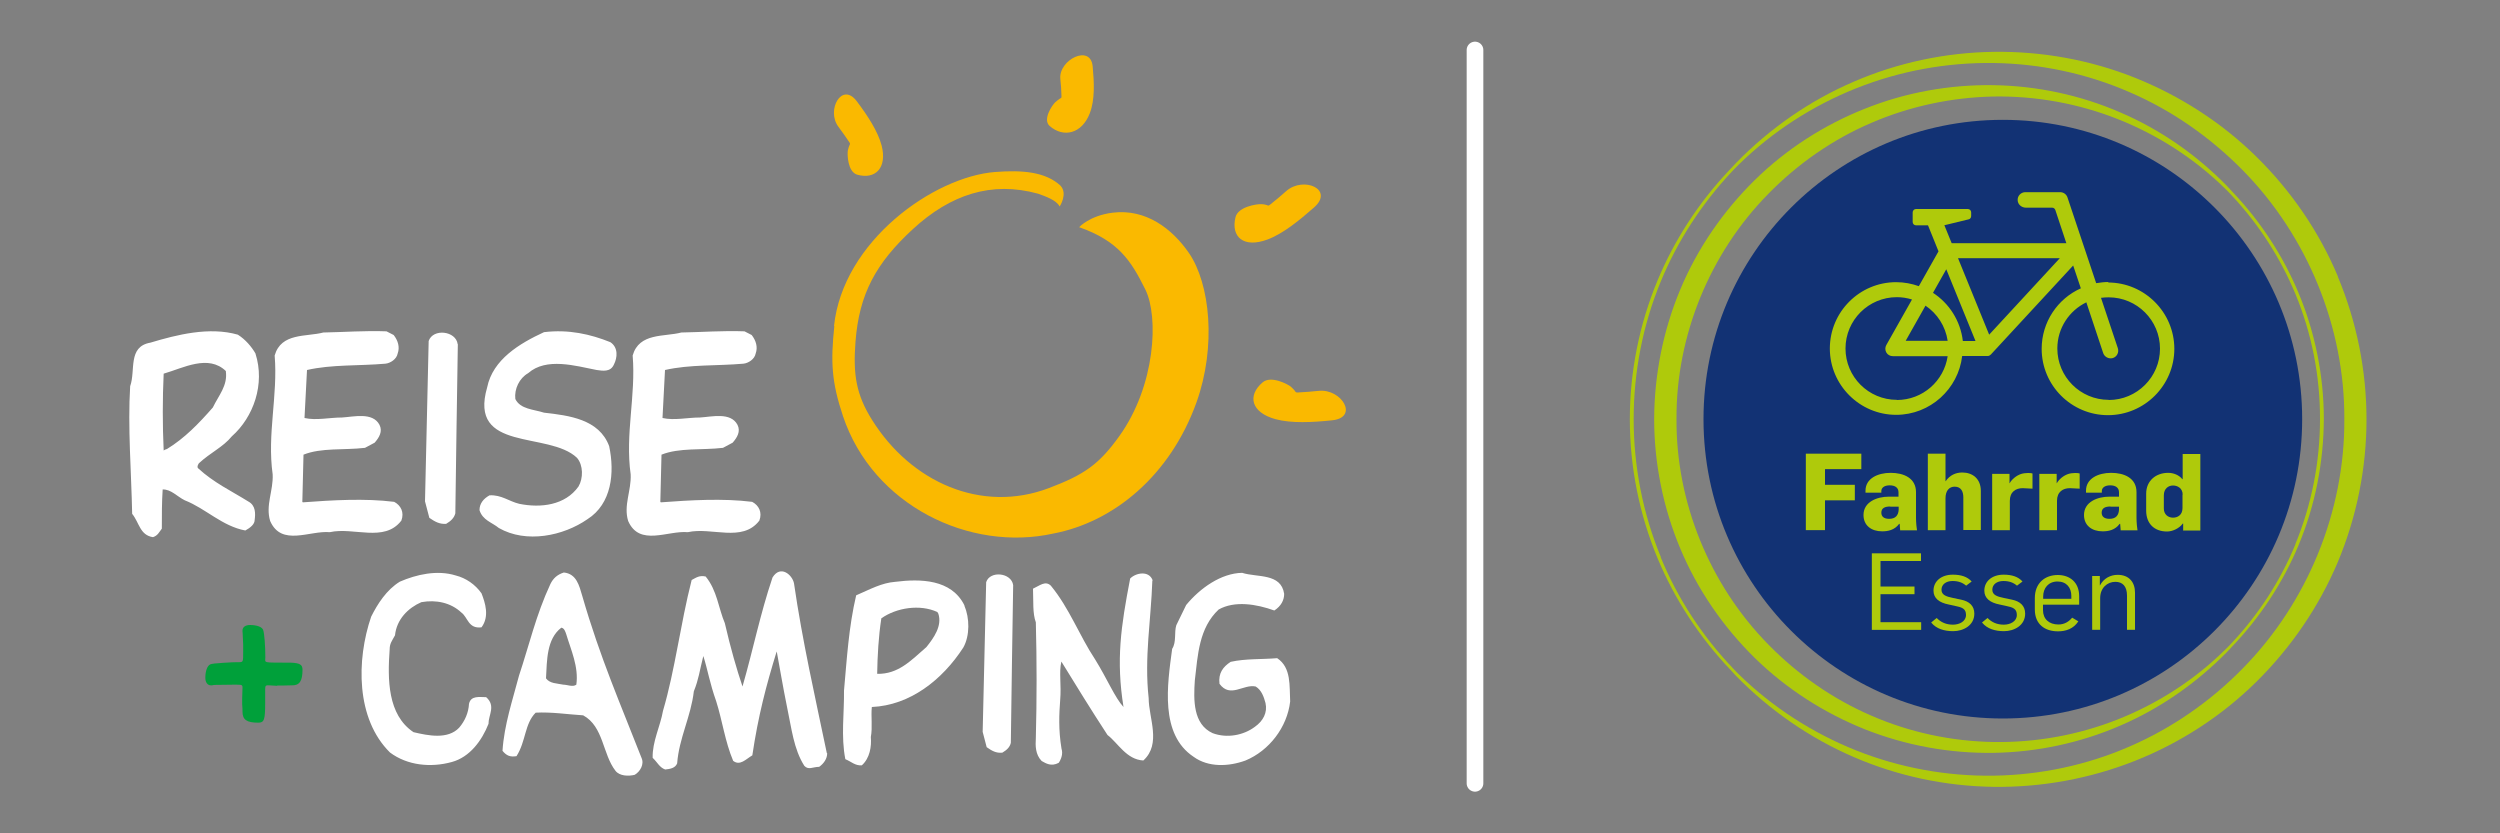 <?xml version="1.0" encoding="utf-8"?>
<!DOCTYPE svg PUBLIC "-//W3C//DTD SVG 1.1//EN" "http://www.w3.org/Graphics/SVG/1.1/DTD/svg11.dtd">
<svg version="1.1" xmlns="http://www.w3.org/2000/svg" xmlns:xlink="http://www.w3.org/1999/xlink" xmlns:xml="http://www.w3.org/XML/1998/namespace" viewBox="0, 0, 150, 50" id="a" data-name="Ebene 1">
  <rect x="0" y="0" width="150" height="50" fill="#808080" stroke="none"/>
  <defs>
    <style>
      .b {
        fill: #fff;
      }

      .c {
        fill: #fab900;
      }

      .d {
        stroke: #fff;
        stroke-linecap: round;
        stroke-linejoin: round;
      }

      .e {
        fill: #afca0b;
      }

      .f {
        fill: #123274;
      }

      .g {
        fill: #00a03a;
      }
    </style>
  </defs>
  <g>
    <path d="M45.56 31.24 c0.19 -0.5 -0.03 -0.92 -0.43 -1.13 c-1.76 -0.22 -3.72 -0.1 -5.48 0.03 l-0.03 -0.03 l0.07 -2.83 c1.07 -0.43 2.42 -0.26 3.69 -0.41 l0.58 -0.31 c0.27 -0.31 0.49 -0.67 0.29 -1.07 c-0.41 -0.78 -1.55 -0.48 -2.25 -0.44 c-0.75 0 -1.54 0.19 -2.25 0.03 l0.15 -2.88 c1.48 -0.34 3.14 -0.24 4.71 -0.38 c0.29 -0.03 0.67 -0.27 0.73 -0.61 c0.14 -0.38 0.02 -0.78 -0.24 -1.11 l-0.43 -0.22 c-1.28 -0.05 -2.58 0.05 -3.79 0.07 c-1.02 0.27 -2.53 0 -2.92 1.38 c0.2 2.42 -0.46 4.71 -0.12 7.13 c0.05 0.97 -0.44 1.86 -0.15 2.8 c0.68 1.55 2.37 0.56 3.58 0.67 c1.43 -0.32 3.26 0.63 4.28 -0.68 M36.84 21.86 c0.2 -0.39 0.27 -1.01 -0.22 -1.33 c-1.19 -0.48 -2.51 -0.78 -3.98 -0.6 c-1.47 0.68 -3.07 1.64 -3.41 3.31 c-1.14 3.92 3.69 2.61 5.39 4.23 c0.38 0.44 0.38 1.23 0.09 1.72 c-0.8 1.13 -2.27 1.3 -3.55 1.04 c-0.63 -0.15 -1.07 -0.55 -1.79 -0.51 c-0.36 0.2 -0.6 0.49 -0.6 0.89 c0.19 0.61 0.75 0.73 1.16 1.07 c1.64 0.94 3.87 0.48 5.32 -0.53 c1.45 -0.92 1.64 -2.78 1.3 -4.38 c-0.6 -1.62 -2.41 -1.84 -3.91 -2.01 c-0.61 -0.2 -1.42 -0.2 -1.72 -0.82 c-0.07 -0.6 0.24 -1.25 0.77 -1.55 c1.09 -0.96 2.83 -0.44 4.11 -0.19 c0.36 0.05 0.84 0.14 1.04 -0.34 M27.46 20.65 c-0.1 -0.8 -1.48 -0.96 -1.74 -0.19 l-0.22 9.62 l0.26 0.99 c0.32 0.22 0.6 0.39 1.01 0.36 c0.29 -0.17 0.48 -0.36 0.55 -0.63 c0.05 -3.53 0.09 -6.62 0.15 -10.15 M24.08 31.24 c0.19 -0.5 -0.03 -0.92 -0.43 -1.13 c-1.76 -0.22 -3.72 -0.1 -5.48 0.03 l-0.03 -0.03 l0.07 -2.83 c1.07 -0.43 2.42 -0.26 3.69 -0.41 l0.58 -0.31 c0.27 -0.31 0.49 -0.67 0.29 -1.07 c-0.41 -0.78 -1.55 -0.48 -2.25 -0.44 c-0.75 0 -1.54 0.19 -2.25 0.03 l0.15 -2.88 c1.48 -0.34 3.14 -0.24 4.71 -0.38 c0.29 -0.03 0.67 -0.27 0.73 -0.61 c0.14 -0.38 0.02 -0.78 -0.24 -1.11 l-0.43 -0.22 c-1.28 -0.05 -2.58 0.05 -3.79 0.07 c-1.02 0.27 -2.53 0 -2.92 1.38 c0.2 2.42 -0.46 4.71 -0.12 7.13 c0.05 0.97 -0.44 1.86 -0.15 2.8 c0.68 1.55 2.37 0.56 3.58 0.67 c1.43 -0.32 3.26 0.63 4.28 -0.68 M13.55 22.27 c0.12 0.87 -0.43 1.45 -0.78 2.18 c-0.85 0.97 -1.69 1.84 -2.75 2.49 c-0.09 0.02 -0.14 0.05 -0.2 0.09 c-0.07 -1.55 -0.07 -3.09 0 -4.61 c1.18 -0.34 2.68 -1.18 3.74 -0.15 M15.33 21.21 c-0.24 -0.41 -0.6 -0.84 -1.06 -1.13 c-1.71 -0.49 -3.65 0 -5.25 0.48 c-1.37 0.24 -0.87 1.67 -1.21 2.61 c-0.15 2.44 0.07 5.15 0.12 7.66 c0.43 0.53 0.46 1.28 1.25 1.4 c0.29 -0.1 0.36 -0.29 0.53 -0.51 c0 -0.84 0 -1.57 0.05 -2.35 c0.49 -0.03 0.89 0.44 1.33 0.65 c1.25 0.49 2.24 1.55 3.63 1.81 c0.31 -0.17 0.56 -0.38 0.56 -0.63 c0.05 -0.38 0.07 -0.87 -0.38 -1.11 c-1.01 -0.63 -2.08 -1.13 -3.02 -2 c-0.07 -0.09 0 -0.2 0.05 -0.29 c0.7 -0.65 1.45 -0.97 1.98 -1.62 c1.31 -1.16 2 -3.14 1.42 -4.96" class="b" style="fill:white;" />
    <path d="M77.41 42.1 c-0.05 -0.94 0.08 -2.04 -0.78 -2.61 c-0.92 0.08 -1.89 0.02 -2.79 0.22 c-0.46 0.3 -0.75 0.68 -0.67 1.32 c0.65 0.88 1.43 0 2.17 0.16 c0.35 0.21 0.49 0.62 0.59 0.99 c0.13 0.57 -0.14 1.08 -0.64 1.43 c-0.68 0.51 -1.67 0.7 -2.53 0.38 c-1.18 -0.54 -1.15 -1.99 -1.07 -3.17 c0.18 -1.54 0.25 -3.14 1.43 -4.25 c0.96 -0.54 2.26 -0.33 3.34 0.06 c0.41 -0.27 0.59 -0.62 0.59 -1 c-0.19 -1.26 -1.62 -0.97 -2.52 -1.26 c-1.26 0.02 -2.53 0.92 -3.36 1.93 l-0.59 1.21 c-0.14 0.43 0.02 1 -0.25 1.42 c-0.29 2.15 -0.75 5.13 1.29 6.48 c0.88 0.64 2.1 0.59 3.11 0.22 c1.42 -0.59 2.5 -1.99 2.68 -3.54 M69.16 34.82 c-0.22 -0.6 -1 -0.46 -1.35 -0.11 c-0.56 2.9 -0.85 4.89 -0.4 7.71 c0.02 -0.05 0 0 0 0 c-0.51 -0.55 -0.98 -1.69 -1.7 -2.85 c-0.96 -1.45 -1.54 -3.07 -2.66 -4.43 c-0.33 -0.32 -0.67 0 -1.07 0.18 c0.03 0.78 -0.03 1.48 0.17 2.02 c0.06 2.36 0.06 4.57 0 6.93 c-0.03 0.48 -0.03 1 0.35 1.39 c0.25 0.14 0.57 0.35 1.02 0.11 c0 0 0.15 -0.18 0.2 -0.49 c0.03 -0.19 -0.03 -0.36 -0.03 -0.36 c-0.19 -1.15 -0.14 -2.09 -0.08 -2.91 c0.08 -0.92 -0.08 -1.64 0.07 -2.31 c0 -0.01 0.02 -0.01 0 -0.01 c0.91 1.48 1.77 2.88 2.77 4.41 c0.64 0.49 1.13 1.47 2.15 1.53 c1.1 -1 0.32 -2.55 0.32 -3.74 c-0.27 -2.45 0.14 -4.67 0.22 -7.05 M60.79 35.11 c-0.1 -0.75 -1.39 -0.89 -1.62 -0.18 l-0.21 8.98 l0.24 0.92 c0.3 0.21 0.56 0.37 0.94 0.33 c0.27 -0.16 0.45 -0.33 0.51 -0.59 c0.05 -3.3 0.08 -6.18 0.14 -9.47 M49.61 45.19 c-0.7 -3.36 -1.47 -6.74 -1.97 -10.19 c-0.1 -0.51 -0.81 -1.13 -1.29 -0.35 c-0.75 2.23 -1.14 4.24 -1.8 6.54 h0 c-0.35 -1.04 -0.71 -2.28 -1.06 -3.8 c-0.38 -0.89 -0.46 -1.96 -1.15 -2.8 c-0.38 -0.08 -0.56 0.06 -0.84 0.21 c-0.68 2.66 -0.99 5.37 -1.72 7.85 c-0.16 0.92 -0.65 1.86 -0.62 2.82 c0.29 0.27 0.4 0.57 0.75 0.7 c0.29 -0.03 0.61 -0.08 0.72 -0.37 c0.11 -1.5 0.83 -2.82 1 -4.32 c0.3 -0.75 0.34 -1.21 0.55 -2.04 c0.02 -0.05 0.01 -0.06 0.02 -0.08 c0.27 0.86 0.38 1.61 0.77 2.71 c0.37 1.16 0.53 2.42 1.02 3.58 c0.41 0.32 0.76 -0.1 1.15 -0.33 c0.35 -2.36 0.83 -4.19 1.46 -6.23 c0 0 0.03 0.11 0.01 0.03 c0.22 1.18 0.34 1.96 0.63 3.39 c0.25 1.16 0.38 2.44 1.02 3.44 c0.25 0.27 0.51 0.06 0.89 0.06 c0.27 -0.19 0.49 -0.49 0.48 -0.83 M34.58 41.08 c-0.21 0.16 -0.54 0 -0.78 0 c-0.37 -0.08 -0.81 -0.06 -1.04 -0.38 c0.06 -1.07 0.03 -2.36 0.92 -3.04 c0.18 0.03 0.24 0.24 0.29 0.38 c0.29 0.97 0.76 1.97 0.61 3.04 M38.49 45.47 c-1.24 -3.18 -2.48 -5.99 -3.55 -9.7 c-0.19 -0.65 -0.35 -1.34 -1.11 -1.42 c-0.4 0.13 -0.64 0.35 -0.81 0.7 c-0.86 1.85 -1.27 3.66 -1.88 5.49 c-0.38 1.45 -0.89 2.95 -0.99 4.51 c0.25 0.3 0.46 0.38 0.84 0.32 c0.57 -0.89 0.48 -1.94 1.15 -2.61 c0.94 -0.05 1.9 0.1 2.85 0.16 c1.23 0.67 1.16 2.33 1.94 3.33 c0.25 0.32 0.78 0.33 1.15 0.24 c0.33 -0.19 0.59 -0.64 0.41 -1.02 M29.31 43.42 c0 -0.53 0.45 -1.07 -0.14 -1.59 c-0.4 0 -0.92 -0.11 -1.03 0.4 c-0.03 0.53 -0.24 1.02 -0.59 1.43 c-0.68 0.72 -1.85 0.48 -2.74 0.27 c-1.56 -1.04 -1.56 -3.18 -1.43 -4.97 c0 -0.35 0.14 -0.51 0.32 -0.84 c0.1 -0.96 0.78 -1.64 1.58 -1.99 c0.89 -0.16 1.77 0.03 2.4 0.62 c0.4 0.29 0.41 0.99 1.21 0.89 c0.49 -0.65 0.22 -1.48 0 -2.04 c-0.37 -0.53 -0.94 -0.92 -1.54 -1.07 c-1.12 -0.35 -2.37 -0.06 -3.36 0.37 c-0.8 0.49 -1.34 1.34 -1.72 2.1 c-0.89 2.6 -0.92 6.13 1.13 8.15 c1.04 0.78 2.45 0.92 3.71 0.57 c1.07 -0.29 1.8 -1.27 2.21 -2.31" class="b" style="fill:white;" />
    <path d="M77.74 23.52 c-0.07 -0.11 -0.18 -0.22 -0.29 -0.32 c-0.2 -0.16 -1.2 -0.68 -1.69 -0.26 c-0.94 0.8 -0.69 1.81 0.77 2.21 c0.96 0.26 2.22 0.19 3.38 0.07 c1.65 -0.16 0.59 -1.9 -0.77 -1.77 c-0.46 0.04 -0.82 0.08 -1.28 0.1 c-0.08 0 -0.1 -0.01 -0.11 -0.03" class="c" style="fill:#FAB900;" />
    <path d="M76.08 12.33 c-0.13 -0.05 -0.27 -0.08 -0.42 -0.08 c-0.26 -0.01 -1.37 0.15 -1.53 0.78 c-0.29 1.2 0.5 1.87 1.92 1.34 c0.94 -0.35 1.91 -1.15 2.79 -1.92 c1.24 -1.09 -0.63 -1.89 -1.66 -0.99 c-0.35 0.31 -0.62 0.54 -0.99 0.83 c-0.06 0.05 -0.08 0.05 -0.11 0.04" class="c" style="fill:#FAB900;" />
    <path d="M50.04 19.57 c0.53 -5.11 5.99 -8.96 9.66 -9.25 c1.68 -0.13 3.03 0 3.92 0.81 c0.47 0.49 -0.04 1.26 -0.04 1.26 c-0.2 -0.39 -0.86 -0.61 -1.3 -0.77 c-2.8 -0.77 -5.26 0.06 -7.5 2.12 c-2.23 2.05 -3.23 3.9 -3.45 6.76 c-0.15 1.95 0.03 3.16 0.99 4.69 c2.35 3.76 6.58 5.62 10.6 4.1 c2.15 -0.81 3.03 -1.44 4.23 -3.11 c2.19 -3.05 2.38 -7.18 1.57 -8.81 c-0.86 -1.74 -1.62 -2.91 -3.97 -3.74 c0 0 0.63 -0.7 2.02 -0.87 c1.97 -0.24 3.54 0.94 4.56 2.41 c1.28 1.86 1.66 5.61 0.46 8.97 c-1.58 4.4 -4.97 7.18 -8.58 7.87 c-5.03 1.12 -10.84 -1.69 -12.63 -7.04 c-0.68 -2.04 -0.75 -3.22 -0.52 -5.41" class="c" style="fill:#FAB900;" />
    <path d="M55.59 38.82 c-0.92 0.8 -1.69 1.64 -2.96 1.61 c0 0.04 0 -0.11 0 -0.07 c0 0 0 0.08 0 0.07 c0 0 0 0 0 0 c0.02 -1.1 0.08 -2.22 0.25 -3.33 c0.91 -0.64 2.31 -0.86 3.36 -0.38 l0.06 0.1 c0.24 0.73 -0.27 1.45 -0.72 2.01 M57.87 36.33 c-0.78 -1.59 -2.66 -1.61 -4.16 -1.42 c-0.81 0.06 -1.51 0.45 -2.34 0.81 c-0.45 1.91 -0.56 3.84 -0.73 5.72 c0.02 1.32 -0.19 2.75 0.08 4.11 c0.38 0.16 0.59 0.4 0.99 0.37 c0.48 -0.43 0.59 -1.13 0.54 -1.7 c0.11 -0.57 0 -1.26 0.06 -1.8 c2.28 -0.1 4.22 -1.61 5.49 -3.57 c0.4 -0.72 0.38 -1.77 0.06 -2.52" class="b" style="fill:white;" />
    <path d="M16.63 41.15 l-0.48 -0.03 c-0.21 -0.01 -0.24 0.02 -0.24 0.24 v0.82 c0 1.02 -0.06 1.18 -0.42 1.18 c-0.69 0 -0.94 -0.18 -0.94 -0.66 c0 -0.09 0 -0.24 -0.02 -0.45 v-0.33 l0.02 -0.64 c0 -0.2 -0.02 -0.2 -0.48 -0.2 c-0.04 0 -0.33 0 -0.78 0.01 c-0.22 0 -0.37 0 -0.46 0.01 c-0.07 0.02 -0.13 0.02 -0.18 0.02 c-0.19 0 -0.33 -0.17 -0.33 -0.45 c0 -0.42 0.12 -0.73 0.3 -0.81 c0.12 -0.04 0.28 -0.06 0.76 -0.09 c0.45 -0.03 0.7 -0.04 0.88 -0.04 c0.34 0 0.33 0.03 0.33 -0.63 v-0.42 c-0.02 -0.46 -0.02 -0.57 -0.03 -0.67 c-0.01 -0.07 -0.01 -0.15 -0.01 -0.18 c0 -0.19 0.16 -0.33 0.45 -0.33 c0.42 0 0.73 0.12 0.79 0.3 c0.07 0.19 0.13 0.94 0.13 1.63 c0 0.37 -0.22 0.32 1.53 0.33 c0.54 0.02 0.7 0.12 0.7 0.42 c0 0.69 -0.18 0.96 -0.66 0.94 c-0.1 0 -0.25 0 -0.43 0.01 h-0.43 Z" class="g" style="fill:#00A03A;" />
    <path d="M63.66 5.88 c-0.13 0.07 -0.24 0.16 -0.35 0.26 c-0.18 0.17 -0.77 1.03 -0.33 1.42 c0.84 0.73 1.94 0.46 2.41 -0.77 c0.31 -0.81 0.26 -1.85 0.17 -2.81 c-0.13 -1.36 -2.05 -0.38 -1.94 0.75 c0.04 0.38 0.06 0.68 0.07 1.06 c0 0.07 -0.01 0.08 -0.04 0.09" class="c" style="fill:#FAB900;" />
    <path d="M51 8.64 c-0.06 0.12 -0.1 0.25 -0.13 0.39 c-0.04 0.24 -0.01 1.28 0.56 1.45 c1.09 0.31 1.81 -0.41 1.47 -1.74 c-0.23 -0.88 -0.86 -1.82 -1.49 -2.66 c-0.89 -1.2 -1.85 0.52 -1.11 1.52 c0.25 0.34 0.44 0.6 0.67 0.95 c0.04 0.06 0.04 0.08 0.02 0.1" class="c" style="fill:#FAB900;" />
  </g>
  <g>
    <circle cx="120.17" cy="25.15" r="17.96" class="f" style="fill:#123274;" />
    <path d="M139.43 25.15 c0 -2.59 -0.52 -5.19 -1.52 -7.58 c-0.92 -2.2 -2.24 -4.23 -3.88 -5.97 c-0.14 -0.15 -0.28 -0.3 -0.42 -0.45 c-1.81 -1.85 -3.98 -3.37 -6.38 -4.4 c-2.39 -1.04 -5 -1.6 -7.62 -1.64 c-2.62 -0.04 -5.26 0.43 -7.71 1.41 c-2.45 0.97 -4.73 2.43 -6.62 4.29 c-1.89 1.86 -3.43 4.09 -4.46 6.55 c-1.03 2.46 -1.56 5.12 -1.57 7.78 c0 2.66 0.54 5.33 1.57 7.78 c1.03 2.46 2.57 4.69 4.46 6.55 c1.9 1.86 4.17 3.31 6.62 4.29 c2.45 0.97 5.09 1.45 7.71 1.41 c2.62 -0.04 5.23 -0.6 7.62 -1.64 c2.39 -1.03 4.56 -2.55 6.38 -4.4 c0.11 -0.11 0.21 -0.23 0.32 -0.34 c1.68 -1.76 3.04 -3.82 3.98 -6.07 c1 -2.39 1.51 -4.98 1.52 -7.58 Z M137.73 32.65 c-0.92 2.24 -2.27 4.3 -3.94 6.05 c-0.1 0.1 -0.2 0.21 -0.31 0.31 c-1.83 1.8 -4.03 3.21 -6.4 4.15 c-2.37 0.94 -4.92 1.4 -7.46 1.36 c-2.54 -0.04 -5.05 -0.58 -7.36 -1.59 c-2.31 -1 -4.41 -2.47 -6.16 -4.26 c-3.52 -3.58 -5.54 -8.53 -5.51 -13.52 c-0.03 -4.99 1.99 -9.95 5.51 -13.52 c1.75 -1.79 3.85 -3.26 6.16 -4.25 c2.31 -1 4.83 -1.54 7.36 -1.59 c2.54 -0.04 5.09 0.42 7.46 1.36 c2.37 0.94 4.57 2.35 6.4 4.14 c0.14 0.13 0.27 0.27 0.4 0.41 c1.63 1.73 2.94 3.76 3.85 5.95 c0.98 2.37 1.48 4.94 1.47 7.5 c0 2.56 -0.5 5.13 -1.48 7.5 Z" class="e" style="fill:#AFCA0B;" />
    <g>
      <g>
        <path d="M109.5 28.16 v0.93 h1.79 v0.93 h-1.79 v1.79 h-1.15 v-4.59 h3.33 v0.93 h-2.17 Z" class="e" style="fill:#AFCA0B;" />
        <path d="M114.01 31.81 s-0.03 -0.35 -0.03 -0.38 h-0.03 c-0.28 0.38 -0.68 0.45 -1.02 0.45 c-0.65 0 -1.12 -0.35 -1.12 -0.98 c0 -0.8 0.83 -1.1 1.51 -1.1 h0.59 v-0.26 c0 -0.27 -0.19 -0.42 -0.53 -0.42 s-0.5 0.16 -0.5 0.34 v0.1 h-0.95 v-0.12 c0 -0.73 0.73 -1.07 1.51 -1.07 s1.52 0.31 1.52 1.16 v1.54 c0 0.26 0.04 0.68 0.06 0.75 h-1.02 Z M113.41 30.39 c-0.31 0 -0.53 0.09 -0.53 0.37 c0 0.22 0.14 0.37 0.47 0.37 c0.39 0 0.55 -0.22 0.57 -0.54 v-0.19 s-0.5 0 -0.5 0 Z" class="e" style="fill:#AFCA0B;" />
        <path d="M117.8 31.81 v-1.97 c0 -0.34 -0.13 -0.64 -0.52 -0.64 c-0.32 0 -0.55 0.23 -0.55 0.7 v1.91 h-1.06 v-4.59 h1.06 v1.65 h0.01 c0.25 -0.36 0.6 -0.52 1 -0.52 c0.6 0 1.11 0.36 1.11 1.11 v2.34 h-1.06 Z" class="e" style="fill:#AFCA0B;" />
        <path d="M121.36 29.29 c-0.4 0 -0.77 0.21 -0.77 0.76 v1.76 h-1.06 v-3.38 h1.04 v0.56 h0.01 c0.13 -0.23 0.39 -0.45 0.68 -0.55 c0.12 -0.04 0.29 -0.06 0.41 -0.06 c0.08 0 0.19 0 0.28 0.03 v0.91 c-0.11 -0.01 -0.54 -0.03 -0.59 -0.03 Z" class="e" style="fill:#AFCA0B;" />
        <path d="M124.19 29.29 c-0.4 0 -0.77 0.21 -0.77 0.76 v1.76 h-1.06 v-3.38 h1.04 v0.56 h0.01 c0.13 -0.23 0.39 -0.45 0.68 -0.55 c0.12 -0.04 0.29 -0.06 0.41 -0.06 c0.08 0 0.19 0 0.28 0.03 v0.91 c-0.11 -0.01 -0.54 -0.03 -0.59 -0.03 Z" class="e" style="fill:#AFCA0B;" />
        <path d="M127.24 31.81 s-0.03 -0.35 -0.03 -0.38 h-0.03 c-0.28 0.38 -0.68 0.45 -1.02 0.45 c-0.65 0 -1.12 -0.35 -1.12 -0.98 c0 -0.8 0.83 -1.1 1.51 -1.1 h0.59 v-0.26 c0 -0.27 -0.19 -0.42 -0.53 -0.42 s-0.5 0.16 -0.5 0.34 v0.1 h-0.95 v-0.12 c0 -0.73 0.73 -1.07 1.51 -1.07 s1.52 0.31 1.52 1.16 v1.54 c0 0.26 0.04 0.68 0.06 0.75 h-1.02 Z M126.63 30.39 c-0.31 0 -0.53 0.09 -0.53 0.37 c0 0.22 0.14 0.37 0.47 0.37 c0.39 0 0.55 -0.22 0.57 -0.54 v-0.19 s-0.5 0 -0.5 0 Z" class="e" style="fill:#AFCA0B;" />
        <path d="M130.99 31.81 v-0.4 h-0.02 c-0.22 0.3 -0.62 0.48 -0.95 0.48 c-0.76 0 -1.25 -0.47 -1.25 -1.25 v-1.02 c0 -0.78 0.59 -1.25 1.32 -1.25 c0.33 0 0.66 0.14 0.85 0.38 h0.02 v-1.51 h1.06 v4.59 h-1.04 Z M130.96 29.68 c0 -0.38 -0.3 -0.55 -0.58 -0.55 c-0.26 0 -0.55 0.17 -0.55 0.59 v0.79 c0 0.35 0.25 0.55 0.55 0.55 c0.27 0 0.57 -0.15 0.57 -0.58 v-0.8 Z" class="e" style="fill:#AFCA0B;" />
        <path d="M112.31 33.2 h2.95 v0.46 h-2.43 v1.53 h2.04 v0.46 h-2.04 v1.68 h2.44 v0.46 h-2.96 v-4.59 Z" class="e" style="fill:#AFCA0B;" />
        <path d="M115.87 37.35 l0.33 -0.27 c0.26 0.26 0.57 0.4 0.98 0.4 c0.39 0 0.78 -0.2 0.78 -0.58 s-0.23 -0.46 -0.67 -0.55 l-0.37 -0.08 c-0.56 -0.11 -0.91 -0.37 -0.91 -0.83 c0 -0.56 0.46 -0.96 1.16 -0.96 c0.49 0 0.87 0.12 1.13 0.41 l-0.33 0.25 c-0.21 -0.18 -0.46 -0.28 -0.82 -0.28 c-0.39 0 -0.66 0.21 -0.66 0.52 s0.26 0.41 0.7 0.5 l0.48 0.1 c0.48 0.1 0.79 0.36 0.79 0.84 c0 0.7 -0.65 1.05 -1.27 1.05 c-0.53 0 -1.01 -0.14 -1.31 -0.51 Z" class="e" style="fill:#AFCA0B;" />
        <path d="M118.92 37.35 l0.33 -0.27 c0.26 0.26 0.57 0.4 0.98 0.4 c0.39 0 0.78 -0.2 0.78 -0.58 s-0.23 -0.46 -0.67 -0.55 l-0.37 -0.08 c-0.56 -0.11 -0.91 -0.37 -0.91 -0.83 c0 -0.56 0.46 -0.96 1.16 -0.96 c0.49 0 0.87 0.12 1.13 0.41 l-0.33 0.25 c-0.21 -0.18 -0.46 -0.28 -0.82 -0.28 c-0.39 0 -0.66 0.21 -0.66 0.52 s0.26 0.41 0.7 0.5 l0.48 0.1 c0.48 0.1 0.79 0.36 0.79 0.84 c0 0.7 -0.65 1.05 -1.27 1.05 c-0.53 0 -1.01 -0.14 -1.31 -0.51 Z" class="e" style="fill:#AFCA0B;" />
        <path d="M122.09 36.56 v-0.68 c0 -0.89 0.6 -1.38 1.38 -1.38 c0.71 0 1.28 0.43 1.28 1.27 v0.51 h-2.17 v0.33 c0 0.53 0.36 0.86 0.93 0.86 c0.37 0 0.64 -0.19 0.82 -0.41 l0.37 0.22 c-0.29 0.45 -0.75 0.6 -1.22 0.6 c-0.79 0 -1.39 -0.42 -1.39 -1.31 Z M124.28 35.94 v-0.19 c0 -0.49 -0.29 -0.86 -0.83 -0.86 s-0.86 0.39 -0.86 0.9 v0.14 h1.69 Z" class="e" style="fill:#AFCA0B;" />
        <path d="M125.53 34.56 h0.46 v0.56 h0.01 c0.22 -0.42 0.63 -0.63 1.06 -0.63 c0.69 0 1.04 0.45 1.04 1.07 v2.23 h-0.48 v-2.05 c0 -0.57 -0.27 -0.83 -0.7 -0.83 c-0.49 0 -0.91 0.37 -0.91 0.98 v1.9 h-0.48 v-3.23 Z" class="e" style="fill:#AFCA0B;" />
      </g>
      <path d="M126.52 16.92 c-0.26 0 -0.5 0.03 -0.75 0.07 l-1.72 -5.14 c-0.06 -0.19 -0.24 -0.32 -0.44 -0.32 h-2.09 c-0.26 0 -0.48 0.22 -0.46 0.49 c0.01 0.25 0.24 0.44 0.49 0.44 h1.58 c0.09 0 0.16 0.06 0.19 0.14 l0.66 1.99 h-6.88 l-0.44 -1.08 s0.02 0 0.02 0 l1.44 -0.35 c0.09 -0.02 0.15 -0.1 0.15 -0.2 v-0.22 c0 -0.11 -0.09 -0.2 -0.2 -0.2 h-3.11 c-0.11 0 -0.2 0.09 -0.2 0.2 v0.58 c0 0.11 0.09 0.2 0.2 0.2 h0.72 l0.63 1.56 l-1.18 2.09 c-0.42 -0.15 -0.88 -0.24 -1.36 -0.24 c-2.2 0 -3.98 1.79 -3.98 3.98 s1.79 3.98 3.98 3.98 c2.04 0 3.73 -1.55 3.96 -3.53 h1.43 s0 0 0 0 c0.03 0 0.06 0 0.09 0 c0.01 0 0.02 0 0.03 0 c0.02 0 0.03 0 0.05 -0.01 c0 0 0 0 0 0 c0.01 0 0.02 -0.01 0.04 -0.02 c0.02 0 0.03 -0.02 0.04 -0.03 c0 0 0.02 -0.01 0.03 -0.02 c0.01 -0.01 0.03 -0.02 0.04 -0.04 c0 0 0 0 0 0 l4.91 -5.31 l0.46 1.37 c-1.39 0.62 -2.35 2.02 -2.35 3.63 c0 2.2 1.79 3.98 3.98 3.98 s3.98 -1.79 3.98 -3.98 s-1.79 -3.98 -3.98 -3.98 Z M116.77 16.14 l1.76 4.32 h-0.76 c-0.14 -1.21 -0.82 -2.26 -1.79 -2.89 l0.8 -1.42 Z M116.86 20.45 h-2.52 l1.19 -2.11 c0.7 0.47 1.2 1.23 1.33 2.11 Z M113.81 23.99 c-1.7 0 -3.08 -1.38 -3.08 -3.08 s1.38 -3.08 3.08 -3.08 c0.32 0 0.62 0.05 0.91 0.14 l-1.54 2.73 c-0.08 0.14 -0.08 0.31 0 0.45 s0.23 0.22 0.39 0.22 h3.29 c-0.22 1.49 -1.5 2.63 -3.05 2.63 Z M119.35 20.08 l-1.87 -4.59 h6.11 l-4.24 4.59 Z M126.52 23.99 c-1.7 0 -3.08 -1.38 -3.08 -3.08 c0 -1.22 0.71 -2.27 1.74 -2.77 l1.01 3.04 c0.06 0.19 0.25 0.32 0.44 0.32 c0.05 0 0.1 0 0.15 -0.02 c0.24 -0.08 0.37 -0.34 0.29 -0.59 l-1.01 -3.02 c0.15 -0.02 0.3 -0.03 0.46 -0.03 c1.7 0 3.08 1.38 3.08 3.08 s-1.38 3.08 -3.08 3.08 Z" class="e" style="fill:#AFCA0B;" />
    </g>
    <path d="M140.28 16.6 c-1.13 -2.7 -2.82 -5.16 -4.9 -7.2 c-2.08 -2.05 -4.58 -3.65 -7.27 -4.73 c-2.7 -1.08 -5.6 -1.6 -8.49 -1.56 c-2.89 0.04 -5.76 0.65 -8.39 1.79 c-2.64 1.13 -5.03 2.8 -7.03 4.84 c-0.16 0.17 -0.32 0.34 -0.48 0.51 c-1.8 1.91 -3.25 4.14 -4.26 6.56 c-1.1 2.64 -1.67 5.49 -1.67 8.35 c0 2.86 0.57 5.71 1.67 8.35 c1.03 2.47 2.53 4.75 4.37 6.68 c0.12 0.13 0.24 0.26 0.36 0.39 c2 2.04 4.39 3.7 7.03 4.84 c2.63 1.14 5.5 1.75 8.39 1.79 c2.89 0.04 5.79 -0.49 8.49 -1.56 c2.7 -1.07 5.19 -2.68 7.27 -4.73 c2.08 -2.05 3.76 -4.5 4.9 -7.2 c1.13 -2.7 1.72 -5.63 1.72 -8.56 c0 -2.93 -0.59 -5.86 -1.72 -8.56 Z M99.65 33.42 c-1.08 -2.61 -1.63 -5.44 -1.63 -8.27 c0 -2.83 0.55 -5.66 1.63 -8.27 c1 -2.42 2.45 -4.65 4.24 -6.56 c0.15 -0.15 0.29 -0.31 0.44 -0.45 c2.02 -1.98 4.44 -3.54 7.06 -4.58 c2.62 -1.04 5.43 -1.55 8.23 -1.51 c2.8 0.04 5.58 0.63 8.13 1.74 c2.56 1.1 4.87 2.72 6.81 4.69 c3.89 3.95 6.13 9.43 6.1 14.95 c0.03 5.52 -2.21 11 -6.1 14.95 c-1.94 1.98 -4.26 3.59 -6.81 4.69 c-2.55 1.11 -5.34 1.7 -8.14 1.74 c-2.8 0.04 -5.61 -0.47 -8.23 -1.51 c-2.61 -1.04 -5.04 -2.6 -7.06 -4.58 c-0.12 -0.11 -0.22 -0.23 -0.34 -0.35 c-1.84 -1.93 -3.33 -4.2 -4.34 -6.67 Z" class="e" style="fill:#AFCA0B;" />
  </g>
  <line x1="88.5" y1="3" x2="88.5" y2="47" stroke-linecap="round" stroke-linejoin="round" class="d" style="stroke:white;" />
</svg>
